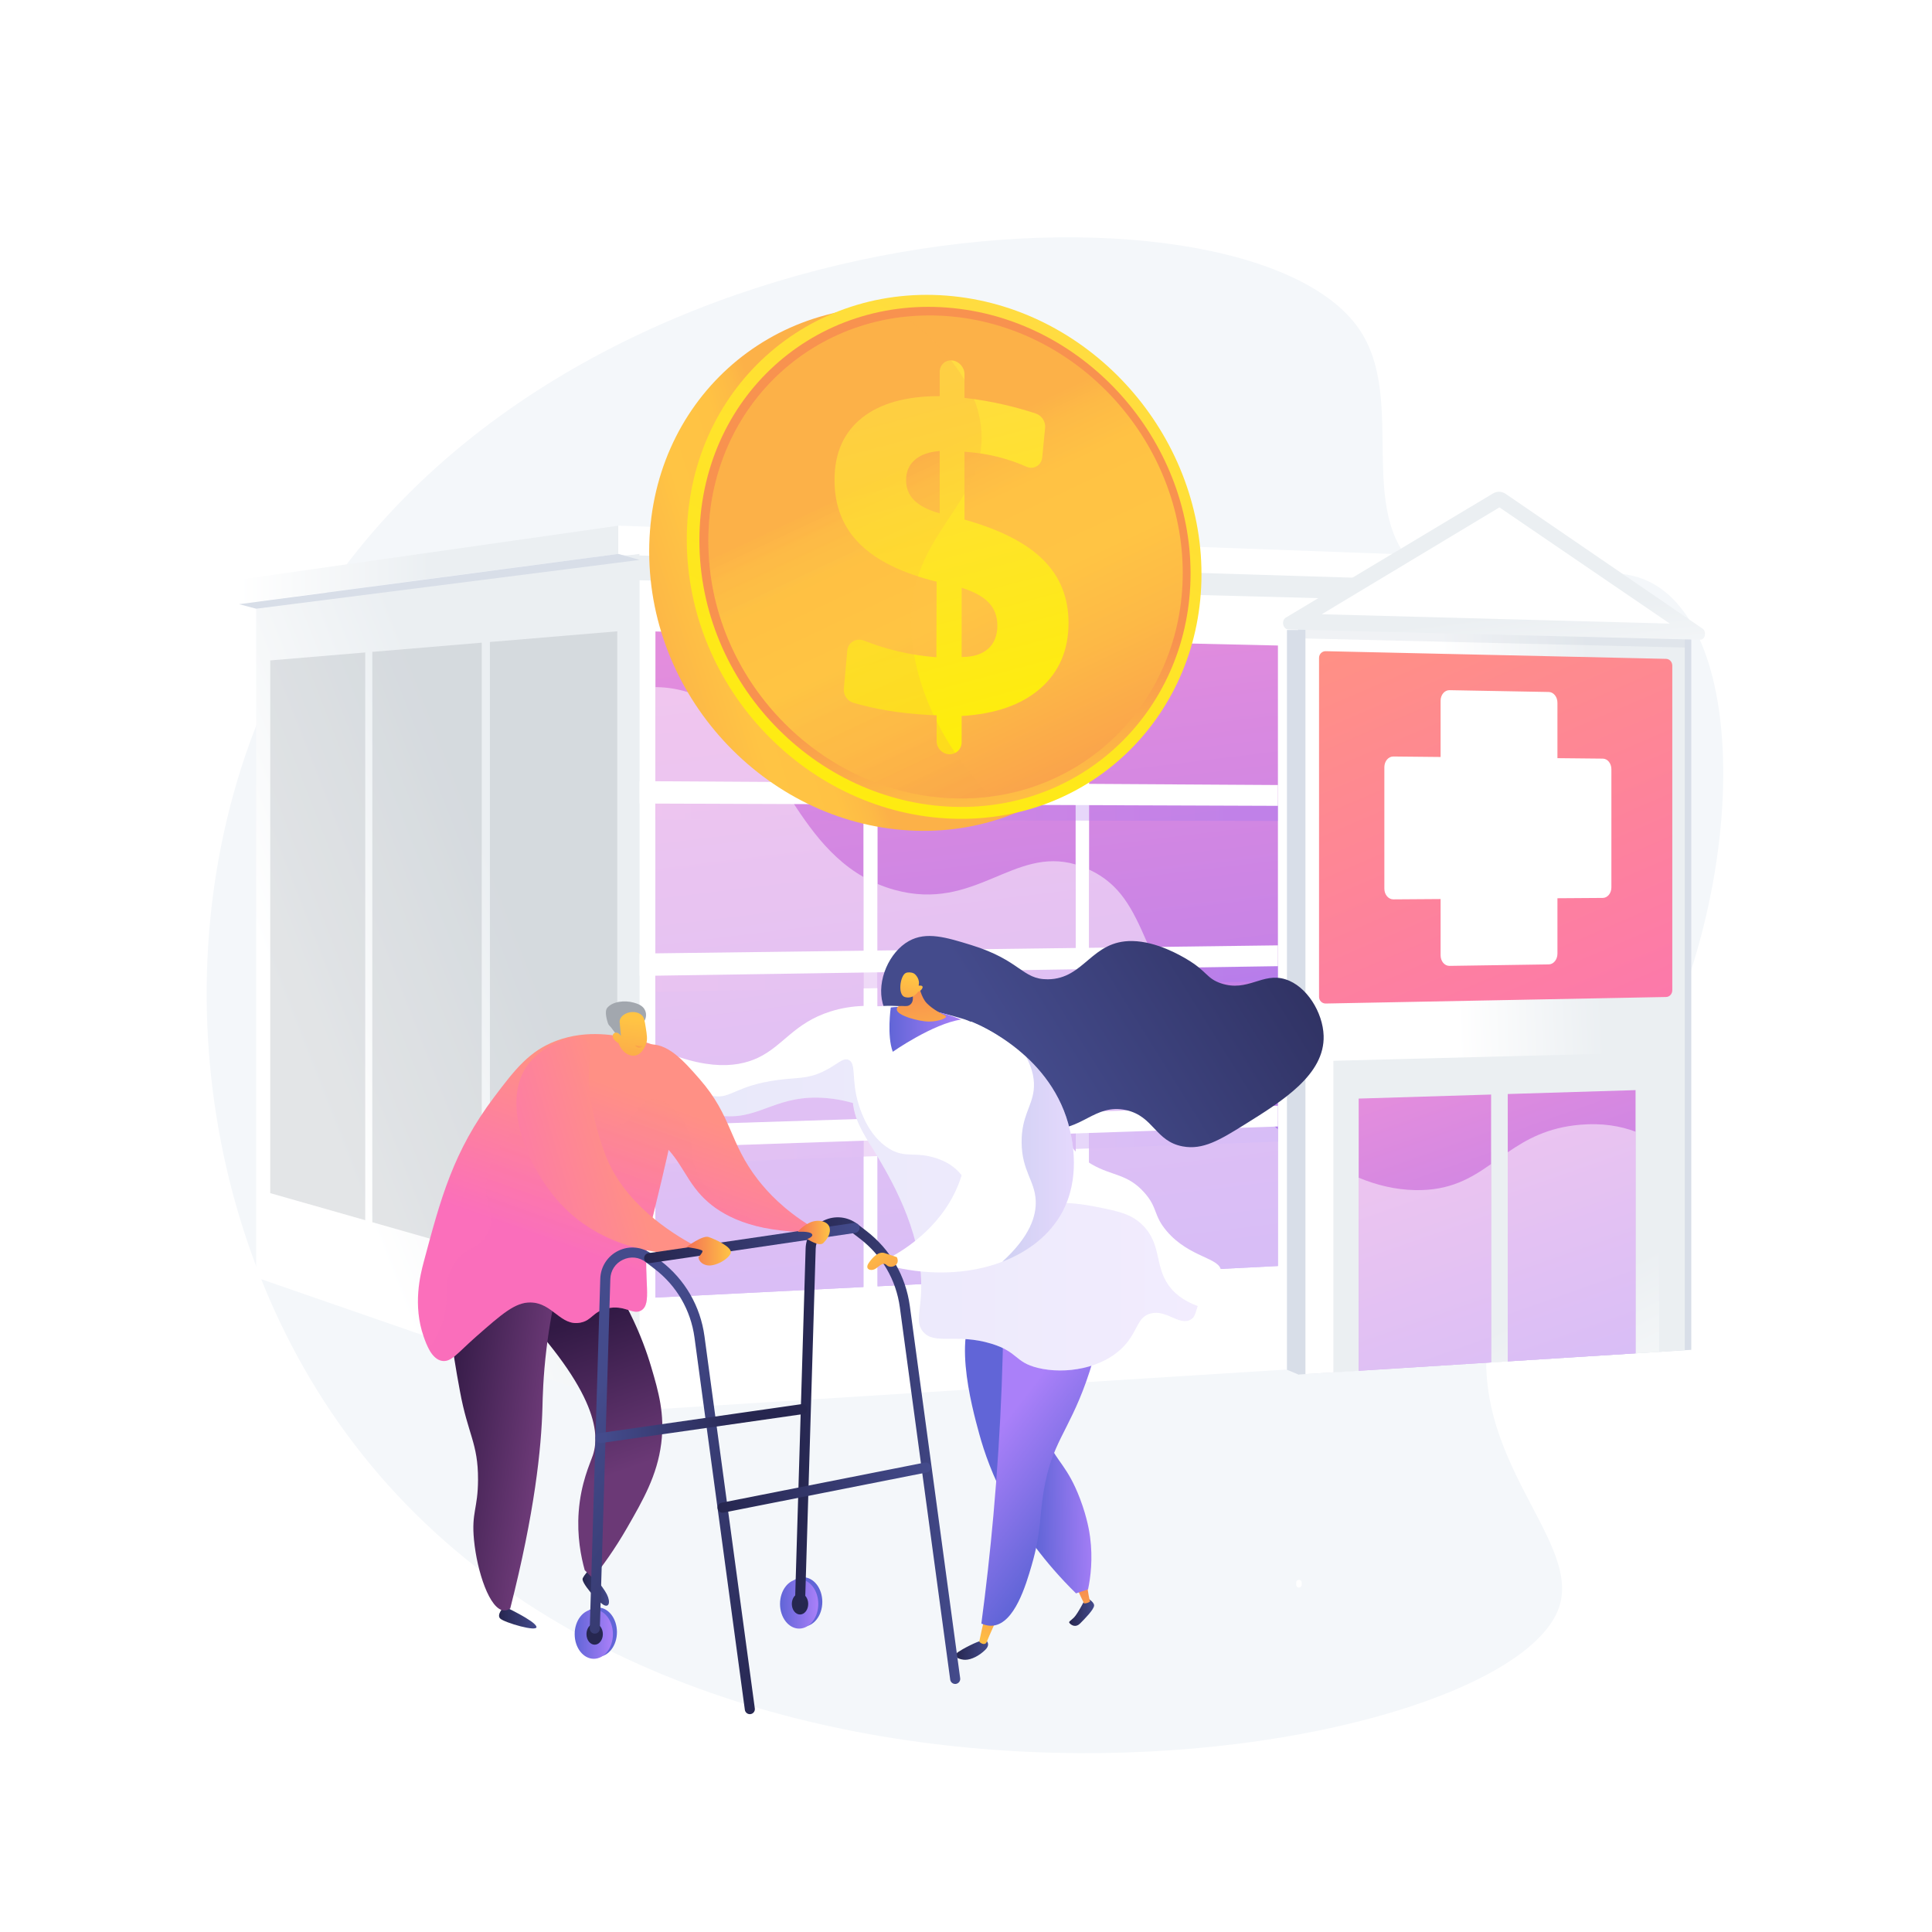<?xml version="1.0" encoding="UTF-8"?> <svg xmlns="http://www.w3.org/2000/svg" xmlns:xlink="http://www.w3.org/1999/xlink" version="1.1" x="0px" y="0px" viewBox="0 0 3710 3710" style="enable-background:new 0 0 3710 3710;" xml:space="preserve"> <g id="Background"> <g> <g> <rect style="fill:#FFFFFF;" width="3710" height="3710"></rect> </g> </g> </g> <g id="Illustration"> <g> <path style="fill:#F4F7FA;" d="M2609.046,630.663c97.81,140.536-16.874,368.379,128.259,474.073 c141.277,102.886,314.831-65.757,447.975,22.806c197.512,131.379,161.443,732.544-127.331,1106.059 c-86.844,112.329-159.407,156.035-191.545,283.073c-69.01,272.784,173.524,435.053,127.37,569.968 c-103.922,303.779-1702.163,558.685-2343.449-354.271c-299.506-426.388-344.319-1042.095-76.719-1509.729 C1057.156,377.638,2389.576,315.326,2609.046,630.663z"></path> <g> <g> <polygon style="fill:#FFFFFF;" points="2751.925,2612.153 1228.333,2708.116 1228.333,1075.2 2918.313,1126.384 "></polygon> <polygon style="fill:#D8DEE8;" points="3247.764,2592.025 2492.988,2639.565 2492.988,1182.117 3247.764,1202.259 "></polygon> <linearGradient id="SVGID_1_" gradientUnits="userSpaceOnUse" x1="3353.157" y1="1874.729" x2="2795.291" y2="1898.367"> <stop offset="0.494" style="stop-color:#EBEFF2"></stop> <stop offset="1" style="stop-color:#FFFFFF"></stop> </linearGradient> <polygon style="fill:url(#SVGID_1_);" points="3235.151,2592.819 2506.836,2638.692 2506.836,1182.487 3235.151,1201.922 "></polygon> <polygon style="opacity:0.2;fill:#B7C0CE;" points="3235.151,1243.493 2506.836,1226.01 2506.836,1182.487 3235.151,1201.922 "></polygon> <g> <g> <linearGradient id="SVGID_00000005246103102945027660000006403623825519229880_" gradientUnits="userSpaceOnUse" x1="1383.747" y1="1242.544" x2="1630.322" y2="3272.498"> <stop offset="0.004" style="stop-color:#E38DDD"></stop> <stop offset="1" style="stop-color:#9571F6"></stop> </linearGradient> <polygon style="fill:url(#SVGID_00000005246103102945027660000006403623825519229880_);" points="1658.058,2471.471 1258.63,2491.723 1258.63,1212.611 1658.058,1221.62 "></polygon> <linearGradient id="SVGID_00000002382752578816085960000006362993520754750647_" gradientUnits="userSpaceOnUse" x1="1795.984" y1="1197.081" x2="2036.411" y2="3176.424"> <stop offset="0.004" style="stop-color:#E38DDD"></stop> <stop offset="1" style="stop-color:#9571F6"></stop> </linearGradient> <polygon style="fill:url(#SVGID_00000002382752578816085960000006362993520754750647_);" points="2065.53,2450.812 1685.166,2470.097 1685.166,1222.231 2065.53,1230.81 "></polygon> <linearGradient id="SVGID_00000033352238261685177340000005735293471645637043_" gradientUnits="userSpaceOnUse" x1="2188.775" y1="1153.814" x2="2423.354" y2="3085.007"> <stop offset="0.004" style="stop-color:#E38DDD"></stop> <stop offset="1" style="stop-color:#9571F6"></stop> </linearGradient> <polygon style="fill:url(#SVGID_00000033352238261685177340000005735293471645637043_);" points="2453.994,2431.116 2091.359,2449.502 2091.359,1231.392 2453.994,1239.571 "></polygon> </g> </g> <linearGradient id="SVGID_00000176722776768587853590000005151230576672243082_" gradientUnits="userSpaceOnUse" x1="2778.389" y1="2140.877" x2="3153.127" y2="2880.746"> <stop offset="0.494" style="stop-color:#EBEFF2"></stop> <stop offset="1" style="stop-color:#FFFFFF"></stop> </linearGradient> <polygon style="fill:url(#SVGID_00000176722776768587853590000005151230576672243082_);" points="3185.907,2595.921 2560.465,2635.315 2560.465,2037.043 3185.907,2020.767 "></polygon> <g style="opacity:0.3;"> <linearGradient id="SVGID_00000145017847336707197710000014994234666789591974_" gradientUnits="userSpaceOnUse" x1="1258.63" y1="1553.962" x2="2453.994" y2="1553.962"> <stop offset="0.004" style="stop-color:#E38DDD"></stop> <stop offset="1" style="stop-color:#9571F6"></stop> </linearGradient> <polygon style="fill:url(#SVGID_00000145017847336707197710000014994234666789591974_);" points="2453.994,1576.509 1258.63,1574.311 1258.63,1531.414 2453.994,1536.549 "></polygon> <linearGradient id="SVGID_00000170962808740891708420000005348017149617948091_" gradientUnits="userSpaceOnUse" x1="1258.63" y1="1874.62" x2="2453.994" y2="1874.62"> <stop offset="0.004" style="stop-color:#E38DDD"></stop> <stop offset="1" style="stop-color:#9571F6"></stop> </linearGradient> <polygon style="fill:url(#SVGID_00000170962808740891708420000005348017149617948091_);" points="2453.994,1884.386 1258.63,1904.813 1258.63,1861.917 2453.994,1844.426 "></polygon> <linearGradient id="SVGID_00000062168477667181700760000010547059150256869797_" gradientUnits="userSpaceOnUse" x1="1258.63" y1="2193.809" x2="2453.994" y2="2193.809"> <stop offset="0.004" style="stop-color:#E38DDD"></stop> <stop offset="1" style="stop-color:#9571F6"></stop> </linearGradient> <polygon style="fill:url(#SVGID_00000062168477667181700760000010547059150256869797_);" points="2453.994,2192.262 1258.63,2235.316 1258.63,2192.418 2453.994,2152.302 "></polygon> </g> <g> <linearGradient id="SVGID_00000176725156916634281430000007592517853806576787_" gradientUnits="userSpaceOnUse" x1="2644.841" y1="2107.733" x2="2992.342" y2="3094.02"> <stop offset="0.004" style="stop-color:#E38DDD"></stop> <stop offset="1" style="stop-color:#9571F6"></stop> </linearGradient> <polygon style="fill:url(#SVGID_00000176725156916634281430000007592517853806576787_);" points="2863.356,2616.237 2609.048,2632.255 2609.048,2109.6 2863.356,2101.819 "></polygon> <linearGradient id="SVGID_00000158010526695705030210000018099853327861767324_" gradientUnits="userSpaceOnUse" x1="2893.098" y1="1999.213" x2="3233.698" y2="2965.916"> <stop offset="0.004" style="stop-color:#E38DDD"></stop> <stop offset="1" style="stop-color:#9571F6"></stop> </linearGradient> <polygon style="fill:url(#SVGID_00000158010526695705030210000018099853327861767324_);" points="3140.74,2598.766 2895.305,2614.225 2895.305,2100.841 3140.74,2093.332 "></polygon> </g> <g> <polygon style="fill:#FFFFFF;" points="2453.994,1547.448 1226.58,1542.997 1226.58,1500.021 2453.994,1507.487 "></polygon> <polygon style="fill:#FFFFFF;" points="2453.994,1855.324 1226.58,1874.106 1226.58,1831.13 2453.994,1815.363 "></polygon> <polygon style="fill:#FFFFFF;" points="2453.994,2163.2 1226.58,2205.215 1226.58,2162.239 2453.994,2123.24 "></polygon> </g> <linearGradient id="SVGID_00000076583392229509003010000017808327912065372061_" gradientUnits="userSpaceOnUse" x1="2697.185" y1="1189.734" x2="3188.415" y2="2330.976"> <stop offset="0" style="stop-color:#FF9085"></stop> <stop offset="1" style="stop-color:#FB6FBB"></stop> </linearGradient> <path style="fill:url(#SVGID_00000076583392229509003010000017808327912065372061_);" d="M3199.449,1914.512l-653.662,12.558 c-7.099,0.136-12.859-5.667-12.859-12.963v-650.724c0-7.295,5.76-13.079,12.859-12.919l653.662,14.742 c6.532,0.147,11.823,5.933,11.823,12.923v623.499C3211.272,1908.618,3205.981,1914.386,3199.449,1914.512z"></path> <linearGradient id="SVGID_00000152260292734395765960000006311733863100394416_" gradientUnits="userSpaceOnUse" x1="2071.843" y1="928.839" x2="2071.843" y2="1395.003"> <stop offset="0.494" style="stop-color:#EBEFF2"></stop> <stop offset="1" style="stop-color:#FFFFFF"></stop> </linearGradient> <polygon style="fill:url(#SVGID_00000152260292734395765960000006311733863100394416_);" points="2917.105,1158.771 1226.58,1114.216 1226.58,1041.464 2917.105,1098.393 "></polygon> <g> <path style="fill:#FFFFFF;" d="M3077.893,1456.791l-87.156-0.885v-106.557c0-11.174-7.454-20.369-16.659-20.536l-190.608-3.469 c-9.44-0.172-17.1,8.876-17.1,20.21v108.075l-90.666-0.92c-9.568-0.097-17.332,9.074-17.332,20.484v233.32 c0,11.41,7.764,20.606,17.332,20.54l90.666-0.628V1834.5c0,11.334,7.66,20.407,17.1,20.266l190.608-2.853 c9.205-0.138,16.659-9.308,16.659-20.483v-106.557l87.156-0.603c9.084-0.063,16.441-9.113,16.441-20.214v-226.997 C3094.333,1465.958,3086.977,1456.884,3077.893,1456.791z"></path> </g> <polygon style="fill:#FFFFFF;" points="2944.084,1120.125 1187.248,1065.433 1187.248,1009.344 2944.084,1073.768 "></polygon> <linearGradient id="SVGID_00000010271785508564004570000000870236642917862569_" gradientUnits="userSpaceOnUse" x1="2837.191" y1="948.822" x2="2895.613" y2="1422.346"> <stop offset="0.494" style="stop-color:#EBEFF2"></stop> <stop offset="1" style="stop-color:#FFFFFF"></stop> </linearGradient> <path style="fill:url(#SVGID_00000010271785508564004570000000870236642917862569_);" d="M3264.885,1228.486l-790.768-19.786 c-10.663-0.267-14.223-17.156-4.803-22.801l397.709-238.343c7.708-4.619,16.939-4.228,24.631,1.036l377.577,258.436 C3277.737,1212.85,3274.524,1228.727,3264.885,1228.486z"></path> <path style="fill:#FFFFFF;" d="M2538.135,1179.518l340.614-204.859c0.186-0.113,0.388-0.165,0.599-0.157 c0.211,0.008,0.412,0.077,0.597,0.204l326.545,222.804L2538.135,1179.518z"></path> <g> <path style="opacity:0.5;fill:#FFFFFF;" d="M2717.37,2285.342c-38.266-0.794-74.498-9.724-108.322-23.862v370.774 l254.308-16.018v-380.979C2824.171,2262.745,2783.973,2286.723,2717.37,2285.342z"></path> <path style="opacity:0.5;fill:#FFFFFF;" d="M3034.478,2159.807c-62.592,5.339-103.146,28.162-139.172,52.902v401.516 l245.434-15.458v-425.625C3111.084,2162.077,3076.639,2156.211,3034.478,2159.807z"></path> </g> <g> <path style="opacity:0.5;fill:#FFFFFF;" d="M2341.79,2049.076c-158.43-191.412-130.218-323.205-250.431-379.264v779.689 l362.634-18.386v-262.441C2405.461,2125.987,2367.263,2079.852,2341.79,2049.076z"></path> <path style="opacity:0.5;fill:#FFFFFF;" d="M1718.503,1709.002c-11.719-3.2-22.792-7.103-33.337-11.574v772.669l380.365-19.285 v-790.802C1945.669,1624.984,1872.459,1751.044,1718.503,1709.002z"></path> <path style="opacity:0.5;fill:#FFFFFF;" d="M1325.461,1330.662c-19.756-6.733-41.925-10.984-66.831-11.245v1172.305 l399.428-20.252v-787.438C1507.26,1597.936,1480.987,1383.674,1325.461,1330.662z"></path> </g> <polygon style="fill:#D8DEE8;" points="2471.291,1209.717 2493.854,1209.717 2493.854,2639.704 2471.291,2630.281 "></polygon> </g> <g> <linearGradient id="SVGID_00000066507372407313038990000013845588686667391674_" gradientUnits="userSpaceOnUse" x1="1461.722" y1="1696.736" x2="584.884" y2="2039.657"> <stop offset="0.494" style="stop-color:#EBEFF2"></stop> <stop offset="1" style="stop-color:#FFFFFF"></stop> </linearGradient> <polygon style="fill:url(#SVGID_00000066507372407313038990000013845588686667391674_);" points="491.895,1156.109 1227.845,1063.749 1227.845,2708.116 491.895,2453.078 "></polygon> <g style="opacity:0.3;"> <polygon style="fill:#A2A7AE;" points="701.353,2343.127 518.909,2291.165 518.909,1268.202 701.353,1252.899 "></polygon> <polygon style="fill:#A2A7AE;" points="925.053,2406.84 714.942,2346.998 714.942,1251.759 925.053,1234.135 "></polygon> <polygon style="fill:#A2A7AE;" points="1185.368,2480.981 940.781,2411.319 940.781,1232.817 1185.368,1212.301 "></polygon> </g> </g> <linearGradient id="SVGID_00000031922611026729495500000012514214972108081300_" gradientUnits="userSpaceOnUse" x1="459.076" y1="1084.384" x2="1187.248" y2="1084.384"> <stop offset="0" style="stop-color:#FFFFFF"></stop> <stop offset="0.506" style="stop-color:#EBEFF2"></stop> </linearGradient> <polygon style="fill:url(#SVGID_00000031922611026729495500000012514214972108081300_);" points="459.076,1159.296 1187.248,1063.656 1187.248,1009.472 459.076,1113.128 "></polygon> <polygon style="fill:#D8DEE8;" points="459.076,1160.245 491.895,1168.883 1228.333,1075.2 1187.248,1063.656 "></polygon> <path style="fill:#FFFFFF;" d="M2489.06,3039.021c0,1.426,0,2.852,0,4.278c0,2.782,2.447,5.447,5.319,5.319 c2.882-0.129,5.319-2.337,5.319-5.319c0-1.426,0-2.852,0-4.278c0-2.782-2.446-5.447-5.319-5.319 C2491.497,3033.832,2489.06,3036.04,2489.06,3039.021L2489.06,3039.021z"></path> </g> <g> <g> <linearGradient id="SVGID_00000170257393083198604560000013125752195633441950_" gradientUnits="userSpaceOnUse" x1="1430.47" y1="3094.803" x2="1478.382" y2="3094.803" gradientTransform="matrix(-1 0 0 1 3531.481 0)"> <stop offset="0" style="stop-color:#444B8C"></stop> <stop offset="0.996" style="stop-color:#26264F"></stop> </linearGradient> <path style="fill:url(#SVGID_00000170257393083198604560000013125752195633441950_);" d="M2085.546,3067.441 c0,0,15.465,7.733,15.465,15.466c0,7.732-19.331,27.063-27.063,34.796c-7.733,7.732-15.465,3.865-19.332,0 c-3.866-3.866,0-3.866,7.733-11.599C2070.081,3098.371,2085.546,3067.441,2085.546,3067.441z"></path> <linearGradient id="SVGID_00000049944919370160676360000015587842441597593739_" gradientUnits="userSpaceOnUse" x1="1462.995" y1="3152.044" x2="1443.664" y2="2993.529" gradientTransform="matrix(-1 0 0 1 3531.481 0)"> <stop offset="0" style="stop-color:#FFC444"></stop> <stop offset="0.996" style="stop-color:#F36F56"></stop> </linearGradient> <path style="fill:url(#SVGID_00000049944919370160676360000015587842441597593739_);" d="M2085.546,3028.779 c0,0,3.866,34.796,7.732,46.394c0,0-3.866,3.867-11.599,3.867c0,0-11.598-23.198-15.465-34.797L2085.546,3028.779z"></path> <linearGradient id="SVGID_00000088103626427895724710000001718684049653866685_" gradientUnits="userSpaceOnUse" x1="1634.09" y1="3167.962" x2="1695.153" y2="3167.962" gradientTransform="matrix(-1 0 0 1 3531.481 0)"> <stop offset="0" style="stop-color:#444B8C"></stop> <stop offset="0.996" style="stop-color:#26264F"></stop> </linearGradient> <path style="fill:url(#SVGID_00000088103626427895724710000001718684049653866685_);" d="M1892.236,3148.631 c0,0,11.599,7.733,0,19.331c-11.599,11.599-27.064,19.331-38.662,19.331c-4.517,0-9.036-1.173-12.868-2.606 c-5.166-1.931-5.942-8.89-1.354-11.951c4.87-3.25,11.984-7.521,21.955-12.506 C1884.504,3148.631,1892.236,3148.631,1892.236,3148.631z"></path> <linearGradient id="SVGID_00000124122885014317711190000012812515562056552361_" gradientUnits="userSpaceOnUse" x1="1645.725" y1="3166.072" x2="1591.599" y2="2980.496" gradientTransform="matrix(-1 0 0 1 3531.481 0)"> <stop offset="0" style="stop-color:#FFC444"></stop> <stop offset="0.996" style="stop-color:#F36F56"></stop> </linearGradient> <path style="fill:url(#SVGID_00000124122885014317711190000012812515562056552361_);" d="M1915.434,3106.104 c0,0-17.748,39.07-20.402,46.402c-2.796,7.724-10.996,3.874-14.629,0c0,0,7.967-38.67,11.833-50.269L1915.434,3106.104z"></path> <linearGradient id="SVGID_00000178179389433880239720000018341081097588538533_" gradientUnits="userSpaceOnUse" x1="1425.577" y1="2771.534" x2="1544.463" y2="2773.468" gradientTransform="matrix(-1 0 0 1 3531.481 0)"> <stop offset="0" style="stop-color:#AA80F9"></stop> <stop offset="0.996" style="stop-color:#6165D7"></stop> </linearGradient> <path style="fill:url(#SVGID_00000178179389433880239720000018341081097588538533_);" d="M1888.37,2499.111 c-65.917,43.43-22.21,202.485-7.732,255.168c18.505,67.341,63.31,185.313,185.577,305.429 c7.733-2.578,15.465-5.155,23.197-7.732c4.789-22.915,9.443-58.21,3.866-100.521c-1.126-8.546-5.136-36.085-19.33-73.458 c-23.309-61.364-44.69-71.871-57.994-104.387c-36.749-89.824,64.63-160.683,30.93-228.105 C2021.625,2494.971,1932.359,2470.128,1888.37,2499.111z"></path> <linearGradient id="SVGID_00000147923756684354506030000008430980146375982482_" gradientUnits="userSpaceOnUse" x1="1595.914" y1="2720.827" x2="1412.27" y2="2862.91" gradientTransform="matrix(-1 0 0 1 3531.481 0)"> <stop offset="0" style="stop-color:#AA80F9"></stop> <stop offset="0.996" style="stop-color:#6165D7"></stop> </linearGradient> <path style="fill:url(#SVGID_00000147923756684354506030000008430980146375982482_);" d="M2128.075,2433.386 c-4.666,96.814-24.63,170.327-42.529,220.373c-34.87,97.5-65.722,116.621-81.19,208.775 c-8.638,51.458-4.636,78.961-23.197,143.049c-11.438,39.491-32.87,110.738-73.458,115.986 c-9.308,1.204-17.491-1.34-23.197-3.865c8.957-67.422,16.78-137.043,23.197-208.774 c15.166-169.521,20.608-329.843,19.331-479.408C1994.046,2430.808,2061.06,2432.097,2128.075,2433.386z"></path> <path style="fill:#FFFFFF;" d="M1706.659,1934.647c-27.843-4.133-68.205-6.177-112.12,7.732 c-69.694,22.074-90.542,66.024-139.183,88.923c-42.577,20.044-111.745,26.453-228.105-34.796 c-1.289,10.309-2.578,20.62-3.867,30.93c69.722,92.756,129.288,113.565,170.112,115.986 c68.489,4.061,100.239-42.681,193.31-34.796c63.907,5.414,87.742,30.74,112.119,15.465 C1720.702,2110.446,1737.365,2067.883,1706.659,1934.647z"></path> <linearGradient id="SVGID_00000073716161713676341870000000793170471239249824_" gradientUnits="userSpaceOnUse" x1="1570.066" y1="2049.411" x2="862.554" y2="1608.666" gradientTransform="matrix(-1 0 0 1 3531.481 0)"> <stop offset="0" style="stop-color:#444B8C"></stop> <stop offset="0.996" style="stop-color:#26264F"></stop> </linearGradient> <path style="fill:url(#SVGID_00000073716161713676341870000000793170471239249824_);" d="M2278.855,1841.858 c39.381,23.312,37.752,36.975,65.725,46.395c51.6,17.375,79.487-21.582,123.719-7.733 c41.21,12.903,72.022,63.945,73.458,108.253c2.419,74.656-78.723,125.214-150.781,170.113 c-48.618,30.292-80.962,49.802-119.852,42.528c-52.851-9.886-55.341-57.552-108.254-69.592 c-61.167-13.918-87.294,43.077-150.782,34.796c-48.495-6.326-51.093-41.909-127.584-104.387 c-106.574-87.049-173.644-76.874-189.443-135.316c-11.843-43.805,12.523-98.77,50.26-119.852 c33.666-18.808,71.643-7.113,119.851,7.732c95.155,29.303,97.158,66.069,146.916,65.726 c70.699-0.487,83.361-74.831,162.38-73.458C2221.457,1807.878,2267.341,1835.042,2278.855,1841.858z"></path> <path style="fill:#FFFFFF;" d="M1942.496,2008.104c-35.176-29.191-68.684-42.447-88.922-50.26h-0.002 c-22.664-7.063-134.421-40.844-193.308-19.331c-16.041,5.859-21.797,13.499-23.197,15.465 c-14.582,20.465,1.25,45.735,3.867,92.789c1.692,30.44-4.126,34.401-3.867,57.992c0.533,48.401,25.527,77.688,50.26,119.852 c29.246,49.854,88.161,153.37,81.19,262.901c-2.21,34.722-9.591,53.455,3.867,69.591c22.094,26.492,64.172,2.596,131.45,23.198 c51.809,15.865,44.354,35.393,88.922,46.394c51.918,12.815,125.218,1.91,166.246-42.528 c26.357-28.548,24.734-55.057,50.26-61.859c30.797-8.206,55.492,24.426,77.324,11.599c12.048-7.079,6.858-18.387,23.197-46.394 c18.863-32.334,34.866-32.834,34.796-46.395c-0.135-26.292-60.294-25.175-104.387-77.324 c-25.696-30.391-16.614-44.192-42.528-73.458c-32.615-36.833-61.969-31.873-100.521-54.127 C2009.534,2185.639,2044.322,2092.602,1942.496,2008.104z"></path> <linearGradient id="SVGID_00000028314732374419484300000013016228197317907628_" gradientUnits="userSpaceOnUse" x1="1685.639" y1="1976.554" x2="1823.481" y2="1976.554" gradientTransform="matrix(-1 0 0 1 3531.481 0)"> <stop offset="0" style="stop-color:#AA80F9"></stop> <stop offset="0.996" style="stop-color:#6165D7"></stop> </linearGradient> <path style="fill:url(#SVGID_00000028314732374419484300000013016228197317907628_);" d="M1845.842,1957.844 c0,0-73.457-30.929-135.317-23.197c0,0-7.732,54.127,3.866,85.056C1714.391,2019.703,1791.715,1965.577,1845.842,1957.844z"></path> <linearGradient id="SVGID_00000036241747247109189520000016861910313626846902_" gradientUnits="userSpaceOnUse" x1="1742.918" y1="2060.501" x2="1787.379" y2="1793.734" gradientTransform="matrix(-1 0 0 1 3531.481 0)"> <stop offset="0" style="stop-color:#FFC444"></stop> <stop offset="0.996" style="stop-color:#F36F56"></stop> </linearGradient> <path style="fill:url(#SVGID_00000036241747247109189520000016861910313626846902_);" d="M1764.652,1892.119 c0,0,3.866,23.197,15.465,34.796c11.599,11.598,27.063,19.331,34.796,23.197c7.732,3.866-11.599,11.599-30.929,11.599 c-19.331,0-61.86-11.599-61.86-23.197c0-11.598,15.465-3.866,23.198-7.733c17.29-8.645,0-38.662,0-38.662H1764.652z"></path> <g style="opacity:0.15;"> <linearGradient id="SVGID_00000018915173904787176020000017558570255139323010_" gradientUnits="userSpaceOnUse" x1="1186.9" y1="2314.108" x2="2308.097" y2="2314.108" gradientTransform="matrix(-1 0 0 1 3531.481 0)"> <stop offset="0" style="stop-color:#AA80F9"></stop> <stop offset="0.996" style="stop-color:#6165D7"></stop> </linearGradient> <path style="fill:url(#SVGID_00000018915173904787176020000017558570255139323010_);" d="M1227.251,1996.506 c23.025,12.119,44.174,21.553,63.663,28.792c28.417,58.595,57.015,75.753,79.386,79.461 c33.256,5.512,42.814-20.247,123.719-30.929c38.532-5.087,55.365-1.753,85.056-15.465 c28.318-13.076,38.809-28.026,50.261-23.197c15.711,6.624,4.882,38.526,19.33,85.056c4.055,13.057,18.833,60.65,57.993,85.056 c32.502,20.257,50.064,4.763,92.788,19.331c54.982,18.746,47.574,51.797,96.655,77.324 c60.063,31.239,90.985-7.945,208.774,15.465c43.325,8.61,67.477,13.753,88.923,34.796 c36.955,36.262,23.041,77.712,50.26,115.985c10.45,14.694,27.365,29.434,56.001,39.817 c-5.026,13.712-4.932,20.89-13.473,25.908c-21.831,12.827-46.527-19.805-77.324-11.599 c-25.527,6.802-23.903,33.311-50.26,61.859c-41.028,44.439-114.328,55.344-166.246,42.528 c-44.569-11.001-37.113-30.529-88.922-46.394c-67.279-20.602-109.357,3.294-131.45-23.198 c-13.457-16.136-6.076-34.869-3.867-69.591c6.971-109.531-51.944-213.048-81.19-262.901 c-22.354-38.108-44.857-65.744-49.385-106.433c-13.728-3.903-30.29-7.787-51.136-9.553 c-93.072-7.885-124.822,38.857-193.31,34.796c-40.825-2.421-100.39-23.23-170.112-115.986 C1224.674,2017.126,1225.962,2006.815,1227.251,1996.506z"></path> </g> <linearGradient id="SVGID_00000110466037971216629950000011273233564141734314_" gradientUnits="userSpaceOnUse" x1="2749.83" y1="2381.945" x2="2747.92" y2="2535.835" gradientTransform="matrix(-0.966 -0.26 -0.26 0.966 5029.029 292.583)"> <stop offset="0" style="stop-color:#FFC444"></stop> <stop offset="0.996" style="stop-color:#F36F56"></stop> </linearGradient> <path style="fill:url(#SVGID_00000110466037971216629950000011273233564141734314_);" d="M1762.96,1904.397 c0,0-8.861,14.687-25.142,10.303c-14.578-3.925-9.317-41.151,1.527-46.288c3.618-1.713,10.537-1.696,15.374,0.769 c3.402,1.732,12.951,11.688,9.054,24.117c3.479-1.346,6.702-0.68,7.644,1.019c1.193,2.155-1.564,5.472-2.188,6.223 C1767.065,1903.144,1764.26,1904.064,1762.96,1904.397z"></path> <path style="fill:#FFFFFF;" d="M1865.172,1961.71c16.852,6.785,157.05,65.878,189.444,208.774 c4.473,19.732,20.906,92.22-15.465,158.514c-49.864,90.886-180.365,136.2-320.894,104.387 c-2.578-6.444-5.155-12.887-7.733-19.332c26.75-14.593,105.754-62.298,135.317-154.647c7.69-24.021,29.006-90.609,3.866-158.514 c-13.565-36.64-36.09-61.331-27.064-92.789C1829.345,1984.755,1849.854,1970.139,1865.172,1961.71z"></path> <linearGradient id="SVGID_00000062175352127049900870000018200271187900207017_" gradientUnits="userSpaceOnUse" x1="1469.278" y1="2225.979" x2="1606.684" y2="2225.979" gradientTransform="matrix(-1 0 0 1 3531.481 0)"> <stop offset="0" style="stop-color:#AA80F9"></stop> <stop offset="0.996" style="stop-color:#6165D7"></stop> </linearGradient> <path style="opacity:0.3;fill:url(#SVGID_00000062175352127049900870000018200271187900207017_);" d="M1988.891,2305.801 c-1.61-38.92-26.657-56.879-27.063-112.12c-0.365-49.649,19.622-68.355,23.197-100.521c1.954-17.579-1.078-38.821-14.754-64.064 c35.827,33.031,70.268,79.287,84.346,141.388c4.473,19.732,20.906,92.22-15.465,158.514 c-23.121,42.142-63.598,74.463-114.354,93.862C1978.708,2373.549,1990.066,2334.219,1988.891,2305.801z"></path> </g> <g> <linearGradient id="SVGID_00000108305456401837467260000008333935626619981471_" gradientUnits="userSpaceOnUse" x1="2362.066" y1="3049.341" x2="2412.815" y2="3049.341" gradientTransform="matrix(-1 0 0 1 3531.481 0)"> <stop offset="0" style="stop-color:#444B8C"></stop> <stop offset="0.996" style="stop-color:#26264F"></stop> </linearGradient> <path style="fill:url(#SVGID_00000108305456401837467260000008333935626619981471_);" d="M1130.597,3015.248 c0,0-7.733,7.732-11.599,15.465c-3.867,7.732,27.063,42.528,38.662,50.26c11.599,7.732,15.465-3.866,7.733-19.331 C1157.66,3046.177,1130.597,3015.248,1130.597,3015.248z"></path> <linearGradient id="SVGID_00000147216889116925220780000015870849887030946465_" gradientUnits="userSpaceOnUse" x1="2501.242" y1="3105.979" x2="2573.162" y2="3105.979" gradientTransform="matrix(-1 0 0 1 3531.481 0)"> <stop offset="0" style="stop-color:#444B8C"></stop> <stop offset="0.996" style="stop-color:#26264F"></stop> </linearGradient> <path style="fill:url(#SVGID_00000147216889116925220780000015870849887030946465_);" d="M968.216,3084.839 c0,0,57.992,27.063,61.859,38.662c3.866,11.598-61.859-7.733-69.592-15.465C952.751,3100.304,968.216,3084.839,968.216,3084.839 z"></path> <linearGradient id="SVGID_00000160874726683746271390000008066217354897748405_" gradientUnits="userSpaceOnUse" x1="2442.408" y1="2539.913" x2="2341.888" y2="2827.3" gradientTransform="matrix(-1 0 0 1 3531.481 0)"> <stop offset="0" style="stop-color:#311944"></stop> <stop offset="1" style="stop-color:#6B3976"></stop> </linearGradient> <path style="fill:url(#SVGID_00000160874726683746271390000008066217354897748405_);" d="M1122.864,2388.925 c77.219,93.299,111.398,181.21,127.585,235.838c14.192,47.9,26.414,90.781,19.331,146.915 c-7.77,61.567-34.946,108.84-65.725,162.38c-23.98,41.712-47.835,74.203-65.725,96.655c-5.155-5.155-10.31-10.31-15.465-15.465 c-7.204-25.882-15.047-65.118-11.599-112.12c4.057-55.305,21.599-92.071,27.063-108.253 c17.445-51.66-3.714-143.728-181.711-320.894C1012.033,2445.629,1067.448,2417.276,1122.864,2388.925z"></path> <linearGradient id="SVGID_00000049900482470924638410000012892872731356077471_" gradientUnits="userSpaceOnUse" x1="2694.754" y1="2707.093" x2="2492.424" y2="2738.023" gradientTransform="matrix(-1 0 0 1 3531.481 0)"> <stop offset="0" style="stop-color:#311944"></stop> <stop offset="1" style="stop-color:#6B3976"></stop> </linearGradient> <path style="fill:url(#SVGID_00000049900482470924638410000012892872731356077471_);" d="M1095.801,2381.192 c-15.594,47.548-35.564,119.322-46.395,208.774c-6.632,54.776-7.274,95.02-7.732,112.12 c-2.133,79.625-14.838,201.709-61.859,386.619c-2.85,1.96-6.864,3.989-11.599,3.867c-27.766-0.718-52.104-74.661-57.993-135.317 c-5.195-53.501,7.564-59.587,7.732-115.985c0.209-70.144-19.451-86.27-34.796-170.113c-15.931-87.047-27.006-147.554,0-197.176 C930.004,2387.905,1065.664,2381.912,1095.801,2381.192z"></path> <linearGradient id="SVGID_00000166653681943107651050000018342843283770898585_" gradientUnits="userSpaceOnUse" x1="2146.407" y1="2158.04" x2="2254.66" y2="2462.179" gradientTransform="matrix(-1 0 0 1 3531.481 0)"> <stop offset="0" style="stop-color:#FF9085"></stop> <stop offset="1" style="stop-color:#FB6FBB"></stop> </linearGradient> <path style="fill:url(#SVGID_00000166653681943107651050000018342843283770898585_);" d="M1555.877,2354.129 c-50.8-31.329-81.846-64.834-100.521-88.923c-55.564-71.674-48.965-121.08-112.12-193.31 c-30.211-34.552-62.459-71.436-100.521-65.726c-49.21,7.382-87.89,82.926-69.591,123.719 c10.642,23.726,33.768,20.558,73.457,46.395c58.062,37.796,63.339,80.23,100.521,119.852 c30.074,32.047,84.14,65.58,189.444,69.592C1542.99,2361.861,1549.434,2357.995,1555.877,2354.129z"></path> <linearGradient id="SVGID_00000127010368047428950360000016061984521454955178_" gradientUnits="userSpaceOnUse" x1="2371.51" y1="2077.919" x2="2479.763" y2="2382.059" gradientTransform="matrix(-1 0 0 1 3531.481 0)"> <stop offset="0" style="stop-color:#FF9085"></stop> <stop offset="1" style="stop-color:#FB6FBB"></stop> </linearGradient> <path style="fill:url(#SVGID_00000127010368047428950360000016061984521454955178_);" d="M1231.118,2516.509 c21.774-12.538,4.539-57.208,11.599-131.45c1.442-15.167,1.831-9.828,27.063-115.986 c17.545-73.814,23.791-103.463,27.063-143.049c5.706-69.014-4.327-87.167-11.599-96.655 c-16.631-21.703-41.458-27.63-73.457-34.796c-25.802-5.778-82.798-18.544-143.05,3.866 c-52.05,19.36-79.679,54.984-119.852,108.254c-78.463,104.045-102.568,194.348-135.316,317.028 c-6.477,24.265-21.225,82.372,0,143.049c5.29,15.124,15.276,42.612,34.796,46.395c17.91,3.472,30.617-15.581,65.725-46.395 c50.148-44.012,75.221-66.018,104.387-65.725c43.281,0.435,57.895,46.777,96.655,38.662 c21.983-4.602,22.812-20.665,50.261-27.064C1199.647,2504.658,1214.984,2525.798,1231.118,2516.509z"></path> <linearGradient id="SVGID_00000013161992286561953150000016190515533243143081_" gradientUnits="userSpaceOnUse" x1="2261.841" y1="2114.511" x2="2370.503" y2="2419.801" gradientTransform="matrix(-1 0 0 1 3531.481 0)"> <stop offset="0" style="stop-color:#FF9085"></stop> <stop offset="1" style="stop-color:#FB6FBB"></stop> </linearGradient> <path style="opacity:0.3;fill:url(#SVGID_00000013161992286561953150000016190515533243143081_);" d="M871.561,2427.587 c23.068-35.417,50.537-28.374,65.725-61.859c15.2-33.512-6.848-52.616-3.866-92.79c5.634-75.917,95.305-155.013,162.38-146.915 c42.91,5.181,58.233,43.833,92.789,34.796c33.023-8.637,36.216-48.433,65.725-50.26c28.851-1.787,52.768,34.583,57.993,42.528 c25.863,39.329,6.953,59.659,27.064,100.521c14.941,30.359,40.89,47.303,92.789,81.19c14.081,9.195,27.468,17.101,39.803,23.886 c-64.196-12.262-101.673-37.839-124.859-62.548c-27.089-28.866-37.262-59.224-63.232-88.194 c-3.647,16.805-8.238,36.5-14.092,61.13c-25.233,106.158-25.621,100.82-27.063,115.986 c-7.059,74.243,10.176,118.913-11.599,131.45c-16.133,9.29-31.471-11.851-65.725-3.867 c-27.449,6.399-28.278,22.462-50.261,27.064c-38.76,8.115-53.374-38.228-96.655-38.662 c-29.166-0.292-54.239,21.713-104.387,65.725c-35.109,30.814-47.815,49.867-65.725,46.395 c-11.454-2.22-19.607-12.61-25.474-23.867c13.221-16.944,20.828-32.719,25.474-45.724 C866.438,2492.972,846.625,2465.874,871.561,2427.587z"></path> <linearGradient id="SVGID_00000109708475689978943690000004426990327271554948_" gradientUnits="userSpaceOnUse" x1="2330.853" y1="2202.732" x2="2658.191" y2="2298.098" gradientTransform="matrix(-1 0 0 1 3531.481 0)"> <stop offset="0" style="stop-color:#FF9085"></stop> <stop offset="1" style="stop-color:#FB6FBB"></stop> </linearGradient> <path style="fill:url(#SVGID_00000109708475689978943690000004426990327271554948_);" d="M1335.505,2392.79 c-47.359-25.218-138.945-82.87-173.979-177.845c-34.508-93.546-30.93-154.647-30.93-154.647 c1.818-31.06,8.112-51.806-3.867-61.859c-20.963-17.592-86.799,6.879-115.985,50.261c-47.768,71,1.72,194.01,65.725,262.901 c88.6,95.364,214.312,97.028,243.57,96.655C1325.195,2403.101,1330.349,2397.945,1335.505,2392.79z"></path> <g> <path style="fill:#A2A7AE;" d="M1232.552,1966.314c7.893-6.216,10.827-18.994,5.01-28.432 c-5.006-8.122-14.858-10.902-20.756-12.568c-17.092-4.826-40.324-2.47-50.701,9.975c-6.149,7.375,0.303,26.112,1.235,29.44 c1.058,3.764,3.976,5.508,6.377,8.639c3.327,4.34,8.518,11.224,16.945,22.691c1.364-2.7,3.28-6.003,5.971-9.473 c1.037-1.336,5.166-6.538,10.639-10.489C1218.24,1968.177,1225.07,1972.205,1232.552,1966.314z"></path> <linearGradient id="SVGID_00000028311876760100526010000011896802909606506166_" gradientUnits="userSpaceOnUse" x1="1531.711" y1="1866.367" x2="1528.436" y2="2130.258" gradientTransform="matrix(0.993 0.119 -0.119 0.993 -83.855 -78.448)"> <stop offset="0" style="stop-color:#FFC444"></stop> <stop offset="0.996" style="stop-color:#F36F56"></stop> </linearGradient> <path style="fill:url(#SVGID_00000028311876760100526010000011896802909606506166_);" d="M1187.888,2003.383 c5.511,15.92,19.104,25.382,31.011,23.692c14.777-2.098,21.096-20.538,21.884-22.837c2.847-8.308,1.593-16.217-0.916-32.033 c-1.911-12.058-2.947-18.167-6.817-22.093c-7.731-7.845-21.483-8.388-30.93-3.866c-1.927,0.923-9.176,4.393-11.599,11.599 c-1.039,3.09-0.689,5.378,0,11.599c0.505,4.544,1.201,11.286,1.88,19.742c-3.157-4.669-7.548-7.055-11.152-6.109 c-0.574,0.153-2.154,0.844-3.212,2.141C1174.209,1989.91,1177.737,1997.478,1187.888,2003.383z"></path> <linearGradient id="SVGID_00000027600865132436024770000002093724943663916479_" gradientUnits="userSpaceOnUse" x1="-158.703" y1="1860.268" x2="-155.972" y2="1884.614" gradientTransform="matrix(-0.984 -0.18 -0.18 0.984 1408.012 142.063)"> <stop offset="0" style="stop-color:#FFC444"></stop> <stop offset="1" style="stop-color:#F36F56"></stop> </linearGradient> <path style="fill:url(#SVGID_00000027600865132436024770000002093724943663916479_);" d="M1233.08,2007.685 c0,0-4.838,1.48-12.374-0.371c-0.366-0.091-0.796-0.058-0.878,0.125c-0.31,0.69,3.972,4.842,8.71,4.417 c3.364-0.302,6.416-2.865,6.131-3.714C1234.546,2007.783,1233.816,2007.691,1233.08,2007.685z"></path> </g> </g> <g> <g> <g> <linearGradient id="SVGID_00000180324419215243350200000008077491024007641224_" gradientUnits="userSpaceOnUse" x1="2047.043" y1="3140.997" x2="1998.716" y2="3086.871" gradientTransform="matrix(-1 0 0 1 3531.481 0)"> <stop offset="0" style="stop-color:#AA80F9"></stop> <stop offset="0.996" style="stop-color:#6165D7"></stop> </linearGradient> <path style="fill:url(#SVGID_00000180324419215243350200000008077491024007641224_);" d="M1505.617,3076.14 c0,26.157,16.445,47.361,36.729,47.361c20.285,0,36.728-21.204,36.728-47.361s-16.444-47.361-36.728-47.361 C1522.062,3028.779,1505.617,3049.983,1505.617,3076.14z"></path> <linearGradient id="SVGID_00000131327541261726247010000000033939291341429905_" gradientUnits="userSpaceOnUse" x1="1960.139" y1="3080.006" x2="2033.596" y2="3080.006" gradientTransform="matrix(-1 0 0 1 3531.481 0)"> <stop offset="0" style="stop-color:#AA80F9"></stop> <stop offset="0.996" style="stop-color:#6165D7"></stop> </linearGradient> <path style="fill:url(#SVGID_00000131327541261726247010000000033939291341429905_);" d="M1497.885,3080.007 c0,26.156,16.443,47.361,36.728,47.361c20.285,0,36.729-21.204,36.729-47.361c0-26.157-16.444-47.362-36.729-47.362 C1514.329,3032.645,1497.885,3053.849,1497.885,3080.007z"></path> <path style="fill:#262750;" d="M1520.529,3080.007c0,11.21,7.048,20.297,15.742,20.297c8.693,0,15.741-9.087,15.741-20.297 c0-11.21-7.048-20.298-15.741-20.298C1527.577,3059.709,1520.529,3068.796,1520.529,3080.007z"></path> </g> <linearGradient id="SVGID_00000173129125338883533580000014410057067562357176_" gradientUnits="userSpaceOnUse" x1="1687.571" y1="2785.636" x2="2004.601" y2="2785.636" gradientTransform="matrix(-1 0 0 1 3531.481 0)"> <stop offset="0" style="stop-color:#444B8C"></stop> <stop offset="0.996" style="stop-color:#26264F"></stop> </linearGradient> <path style="fill:url(#SVGID_00000173129125338883533580000014410057067562357176_);" d="M1834.23,3233.688 c0.432,0,0.868-0.029,1.309-0.088c5.289-0.716,8.999-5.584,8.283-10.874l-96.681-714.751 c-7.808-57.714-37.552-109.026-83.754-144.482l-17.082-13.109c-18.467-14.175-43.008-16.779-64.04-6.797 c-21.034,9.982-34.533,30.639-35.232,53.911l-20.148,671.587c-0.16,5.335,4.036,9.791,9.371,9.951 c5.41,0.141,9.79-4.035,9.952-9.371l20.149-671.587c0.485-16.226,9.531-30.068,24.196-37.026 c14.67-6.961,31.107-5.214,43.983,4.668l17.083,13.11c42.126,32.33,69.246,79.114,76.365,131.738l96.681,714.751 C1825.322,3230.168,1829.469,3233.688,1834.23,3233.688z"></path> </g> <g> <g> <linearGradient id="SVGID_00000082366097473853379150000015946625927767953553_" gradientUnits="userSpaceOnUse" x1="2441.395" y1="3198.99" x2="2393.068" y2="3144.863" gradientTransform="matrix(-1 0 0 1 3531.481 0)"> <stop offset="0" style="stop-color:#AA80F9"></stop> <stop offset="0.996" style="stop-color:#6165D7"></stop> </linearGradient> <path style="fill:url(#SVGID_00000082366097473853379150000015946625927767953553_);" d="M1111.265,3134.133 c0,26.157,16.444,47.361,36.729,47.361c20.285,0,36.729-21.204,36.729-47.361s-16.444-47.361-36.729-47.361 C1127.709,3086.772,1111.265,3107.976,1111.265,3134.133z"></path> <linearGradient id="SVGID_00000019651273449932435040000014323654007203064454_" gradientUnits="userSpaceOnUse" x1="2354.49" y1="3137.999" x2="2427.949" y2="3137.999" gradientTransform="matrix(-1 0 0 1 3531.481 0)"> <stop offset="0" style="stop-color:#AA80F9"></stop> <stop offset="0.996" style="stop-color:#6165D7"></stop> </linearGradient> <ellipse style="fill:url(#SVGID_00000019651273449932435040000014323654007203064454_);" cx="1140.262" cy="3137.999" rx="36.729" ry="47.36"></ellipse> <path style="fill:#262750;" d="M1126.178,3138c0,11.21,7.047,20.297,15.741,20.297c8.693,0,15.741-9.087,15.741-20.297 c0-11.21-7.048-20.297-15.741-20.297C1133.225,3117.702,1126.178,3126.789,1126.178,3138z"></path> </g> <linearGradient id="SVGID_00000049928937130948720880000002370915959973970564_" gradientUnits="userSpaceOnUse" x1="2416.053" y1="2713.983" x2="1894.117" y2="3096.735" gradientTransform="matrix(-1 0 0 1 3531.481 0)"> <stop offset="0" style="stop-color:#444B8C"></stop> <stop offset="0.996" style="stop-color:#26264F"></stop> </linearGradient> <path style="fill:url(#SVGID_00000049928937130948720880000002370915959973970564_);" d="M1439.878,3291.681 c0.432,0,0.868-0.029,1.309-0.089c5.289-0.715,8.999-5.583,8.283-10.873l-96.682-714.751 c-7.807-57.714-37.552-109.026-83.754-144.482l-17.083-13.11c-18.467-14.174-43.009-16.779-64.039-6.797 c-21.034,9.982-34.533,30.639-35.232,53.91l-20.148,671.587c-0.16,5.335,4.036,9.791,9.371,9.951 c5.456,0.153,9.792-4.035,9.953-9.371l20.148-671.587c0.485-16.225,9.531-30.067,24.195-37.026 c14.668-6.961,31.107-5.213,43.984,4.668l17.082,13.11c42.127,32.329,69.246,79.114,76.365,131.737l96.681,714.751 C1430.97,3288.16,1435.117,3291.681,1439.878,3291.681z"></path> </g> <linearGradient id="SVGID_00000146492211160929787690000006007601896546943415_" gradientUnits="userSpaceOnUse" x1="1744.216" y1="2856.608" x2="2153.587" y2="2856.608" gradientTransform="matrix(-1 0 0 1 3531.481 0)"> <stop offset="0" style="stop-color:#444B8C"></stop> <stop offset="0.996" style="stop-color:#26264F"></stop> </linearGradient> <path style="fill:url(#SVGID_00000146492211160929787690000006007601896546943415_);" d="M1387.551,2904.822 c0.623,0,1.254-0.061,1.886-0.186l390.036-77.094c5.237-1.034,8.642-6.119,7.608-11.356c-1.035-5.238-6.141-8.639-11.356-7.608 l-390.036,77.094c-5.237,1.035-8.642,6.119-7.609,11.356C1378.99,2901.632,1383.03,2904.822,1387.551,2904.822z"></path> <linearGradient id="SVGID_00000049934441846546156740000006002156753278207135_" gradientUnits="userSpaceOnUse" x1="2371.458" y1="2742.273" x2="2090.514" y2="2729.386" gradientTransform="matrix(-1 0 0 1 3531.481 0)"> <stop offset="0" style="stop-color:#444B8C"></stop> <stop offset="0.939" style="stop-color:#282853"></stop> <stop offset="0.996" style="stop-color:#26264F"></stop> </linearGradient> <path style="fill:url(#SVGID_00000049934441846546156740000006002156753278207135_);" d="M1153.161,2771.127 c0.455,0,0.917-0.033,1.381-0.099l387.24-55.507c5.286-0.757,8.954-5.656,8.197-10.939c-0.757-5.282-5.637-8.954-10.938-8.196 l-387.241,55.508c-5.286,0.758-8.954,5.656-8.197,10.939C1144.296,2767.65,1148.43,2771.127,1153.161,2771.127z"></path> <linearGradient id="SVGID_00000066480939809175367040000001758195807973208252_" gradientUnits="userSpaceOnUse" x1="1880.88" y1="2386.991" x2="2294.566" y2="2386.991" gradientTransform="matrix(-1 0 0 1 3531.481 0)"> <stop offset="0" style="stop-color:#444B8C"></stop> <stop offset="0.996" style="stop-color:#26264F"></stop> </linearGradient> <path style="fill:url(#SVGID_00000066480939809175367040000001758195807973208252_);" d="M1246.571,2425.655 c0.468,0,0.94-0.034,1.418-0.104l394.352-57.993c5.282-0.777,8.933-5.688,8.157-10.969c-0.778-5.281-5.691-8.936-10.97-8.156 l-394.352,57.992c-5.282,0.777-8.932,5.687-8.157,10.969C1237.726,2422.198,1241.855,2425.655,1246.571,2425.655z"></path> </g> <linearGradient id="SVGID_00000145041516007872680990000012920523529965698176_" gradientUnits="userSpaceOnUse" x1="2128.02" y1="2402.541" x2="2213.374" y2="2402.541" gradientTransform="matrix(-1 0 0 1 3531.481 0)"> <stop offset="0" style="stop-color:#FFC444"></stop> <stop offset="0.996" style="stop-color:#F36F56"></stop> </linearGradient> <path style="fill:url(#SVGID_00000145041516007872680990000012920523529965698176_);" d="M1318.107,2394.724 c0,0,30.93-23.198,42.528-19.331c11.599,3.866,46.394,19.331,42.528,30.93c-3.866,11.599-30.929,27.063-46.394,23.197 c-15.465-3.867-15.465-15.465-15.465-15.465s7.733-7.732,7.733-11.598C1349.037,2398.59,1318.107,2394.724,1318.107,2394.724z"></path> <linearGradient id="SVGID_00000175289342613190865830000012460043987429670079_" gradientUnits="userSpaceOnUse" x1="1937.846" y1="2366.731" x2="1999.422" y2="2366.731" gradientTransform="matrix(-1 0 0 1 3531.481 0)"> <stop offset="0" style="stop-color:#FFC444"></stop> <stop offset="0.996" style="stop-color:#F36F56"></stop> </linearGradient> <path style="fill:url(#SVGID_00000175289342613190865830000012460043987429670079_);" d="M1532.059,2365.531 c0,0,6.42-9.469,21.885-17.202c15.464-7.732,34.796-3.866,38.662,7.733c3.866,11.598-3.866,23.197-11.599,30.929 c-7.733,7.733-30.93-7.732-30.93-7.732s13.596-4.491,8.731-9.978C1553.945,2363.794,1532.059,2365.531,1532.059,2365.531z"></path> <linearGradient id="SVGID_00000127044898859784854550000011311920937324980621_" gradientUnits="userSpaceOnUse" x1="1863.502" y1="2378.452" x2="1751.381" y2="2576.596" gradientTransform="matrix(-1 0 0 1 3531.481 0)"> <stop offset="0" style="stop-color:#FFC444"></stop> <stop offset="0.996" style="stop-color:#F36F56"></stop> </linearGradient> <path style="fill:url(#SVGID_00000127044898859784854550000011311920937324980621_);" d="M1722.123,2414.054 c0,0-11.599-3.865-23.197-7.732s-23.197,7.732-30.93,19.33c-7.732,11.599,3.867,15.465,11.599,11.599 c7.732-3.866,15.465-15.465,23.197-7.733C1710.525,2437.252,1729.856,2429.519,1722.123,2414.054z"></path> </g> <g> <linearGradient id="SVGID_00000099633664377383229300000010784864502697974431_" gradientUnits="userSpaceOnUse" x1="1571.436" y1="1146.62" x2="995.044" y2="1331.602"> <stop offset="0" style="stop-color:#FCB148"></stop> <stop offset="0.052" style="stop-color:#FDBA46"></stop> <stop offset="0.142" style="stop-color:#FFC244"></stop> <stop offset="0.318" style="stop-color:#FFC444"></stop> <stop offset="0.485" style="stop-color:#FDB946"></stop> <stop offset="0.775" style="stop-color:#F99C4D"></stop> <stop offset="0.866" style="stop-color:#F8924F"></stop> <stop offset="1" style="stop-color:#F8924F"></stop> </linearGradient> <path style="fill:url(#SVGID_00000099633664377383229300000010784864502697974431_);" d="M2234.985,1125.704 c0,267.396-209.086,477.743-476.322,469.536c-278.116-8.542-512.019-248.735-512.019-536.167 c0-287.433,233.903-496.086,512.019-467.126C2025.899,619.773,2234.985,858.312,2234.985,1125.704z"></path> <linearGradient id="SVGID_00000041281868015635777140000015073546123666794919_" gradientUnits="userSpaceOnUse" x1="2037.703" y1="572.88" x2="1523.136" y2="1708.11"> <stop offset="0" style="stop-color:#FFDB44"></stop> <stop offset="1" style="stop-color:#FEEF06"></stop> </linearGradient> <path style="fill:url(#SVGID_00000041281868015635777140000015073546123666794919_);" d="M2307.198,1102.647 c0,267.396-209.086,477.743-476.322,469.536c-278.116-8.542-512.019-248.734-512.019-536.167s233.904-496.086,512.019-467.127 C2098.112,596.716,2307.198,835.256,2307.198,1102.647z"></path> <linearGradient id="SVGID_00000176018689951072238630000007037177843064229272_" gradientUnits="userSpaceOnUse" x1="1943.048" y1="1771.558" x2="1843.762" y2="1229.158"> <stop offset="0" style="stop-color:#FCB148"></stop> <stop offset="0.052" style="stop-color:#FDBA46"></stop> <stop offset="0.142" style="stop-color:#FFC244"></stop> <stop offset="0.318" style="stop-color:#FFC444"></stop> <stop offset="0.485" style="stop-color:#FDB946"></stop> <stop offset="0.775" style="stop-color:#F99C4D"></stop> <stop offset="0.866" style="stop-color:#F8924F"></stop> <stop offset="1" style="stop-color:#F8924F"></stop> </linearGradient> <path style="fill:url(#SVGID_00000176018689951072238630000007037177843064229272_);" d="M2286.222,1101.235 c0,255.62-200.058,456.363-455.346,448.096c-265.201-8.586-487.861-237.813-487.861-511.683 c0-273.874,222.661-473.076,487.861-445.906C2086.164,617.898,2286.222,845.616,2286.222,1101.235z"></path> <linearGradient id="SVGID_00000112624832635937611830000016484190006867915451_" gradientUnits="userSpaceOnUse" x1="1732.542" y1="893.625" x2="2141.716" y2="1762.222"> <stop offset="0" style="stop-color:#FCB148"></stop> <stop offset="0.052" style="stop-color:#FDBA46"></stop> <stop offset="0.142" style="stop-color:#FFC244"></stop> <stop offset="0.318" style="stop-color:#FFC444"></stop> <stop offset="0.485" style="stop-color:#FDB946"></stop> <stop offset="0.775" style="stop-color:#F99C4D"></stop> <stop offset="0.866" style="stop-color:#F8924F"></stop> <stop offset="1" style="stop-color:#F8924F"></stop> </linearGradient> <path style="fill:url(#SVGID_00000112624832635937611830000016484190006867915451_);" d="M2271.199,1100.222 c0,247.187-193.58,441.071-440.323,432.787c-255.989-8.595-470.656-229.99-470.656-494.203 c0-264.216,214.667-456.664,470.656-430.742C2077.619,633.049,2271.199,853.034,2271.199,1100.222z"></path> <g> <linearGradient id="SVGID_00000151526930995550834170000012140086883846632335_" gradientUnits="userSpaceOnUse" x1="1716.24" y1="706.715" x2="1921.987" y2="1477.817"> <stop offset="0" style="stop-color:#FFDB44"></stop> <stop offset="1" style="stop-color:#FEEF06"></stop> </linearGradient> <path style="fill:url(#SVGID_00000151526930995550834170000012140086883846632335_);" d="M1828.348,692.159L1828.348,692.159 c13.131,1.249,23.758,13.068,23.758,26.401v45.514c26.256,2.93,52.547,7.496,78.876,13.682 c19.414,4.562,38.699,9.993,57.849,16.291c11.477,3.773,19.298,15.359,18.128,27.312l-5.591,57.068 c-1.481,15.143-16.45,24.032-30.54,17.749c-12.616-5.625-25.55-10.444-38.81-14.456c-23.132-7.001-47.527-11.564-73.199-13.679 l-6.713-0.553v130.337c68.493,19.164,118.799,44.945,151.307,77.372c32.352,32.271,48.469,72.488,48.469,120.773 c0,52.214-17.818,94.025-53.602,125.558c-35.973,31.699-86.412,49.527-151.633,53.388v50.233 c0,13.34-10.635,23.731-23.778,23.211l-0.423-0.019c-13.167-0.524-23.862-11.801-23.862-25.187v-49.55l-10.582-0.48 c-30.576-1.378-59.865-4.497-87.846-9.365c-20.725-3.605-40.961-8.258-60.707-13.962c-11.939-3.449-20.138-14.825-19.042-27.045 l6.578-73.363c1.419-15.859,17.35-25.087,32.431-19.137c17.578,6.934,35.376,12.773,53.389,17.523 c28.074,7.405,56.529,12.153,85.358,14.262l0.423-144.984c-65.746-16.268-114.971-40.364-147.312-72.283 c-32.491-32.07-48.795-73.107-48.795-123.006c0-51.638,17.677-91.499,52.899-119.474c35.044-27.831,84.861-41.678,149.13-41.643 v-46.528C1804.507,700.738,1815.191,690.907,1828.348,692.159z M1804.507,866.14c-20.32,1.476-36.166,7.057-47.507,16.75 c-11.359,9.704-17.046,22.75-17.046,39.122c0,15.51,5.261,28.473,15.769,38.882c10.494,10.393,26.769,18.688,48.785,24.887 V866.14z M1846.647,1128.672v132.956c22.089,0.043,39.027-5.232,50.852-15.808c11.802-10.559,17.698-25.472,17.698-44.755 c0-17.582-5.476-32.163-16.448-43.758C1887.762,1145.692,1870.41,1136.15,1846.647,1128.672z"></path> </g> <linearGradient id="SVGID_00000089533903547913744440000008019093268859030706_" gradientUnits="userSpaceOnUse" x1="1612.165" y1="949.836" x2="2020.513" y2="1816.68"> <stop offset="0" style="stop-color:#FCB148"></stop> <stop offset="0.052" style="stop-color:#FDBA46"></stop> <stop offset="0.142" style="stop-color:#FFC244"></stop> <stop offset="0.318" style="stop-color:#FFC444"></stop> <stop offset="0.485" style="stop-color:#FDB946"></stop> <stop offset="0.775" style="stop-color:#F99C4D"></stop> <stop offset="0.866" style="stop-color:#F8924F"></stop> <stop offset="1" style="stop-color:#F8924F"></stop> </linearGradient> <path style="opacity:0.3;fill:url(#SVGID_00000089533903547913744440000008019093268859030706_);" d="M1751.191,1160.755 c14.878-146.936,149.916-209.139,132.296-344.296c-10.864-83.303-74.001-153.506-144.436-208.321 c-213.635,22.406-378.832,199.3-378.832,430.669c0,264.214,214.667,485.608,470.653,494.203 c24.856,0.834,49.132-0.457,72.735-3.552C1801.943,1428.295,1738.411,1286.989,1751.191,1160.755z"></path> </g> </g> </g> </svg> 